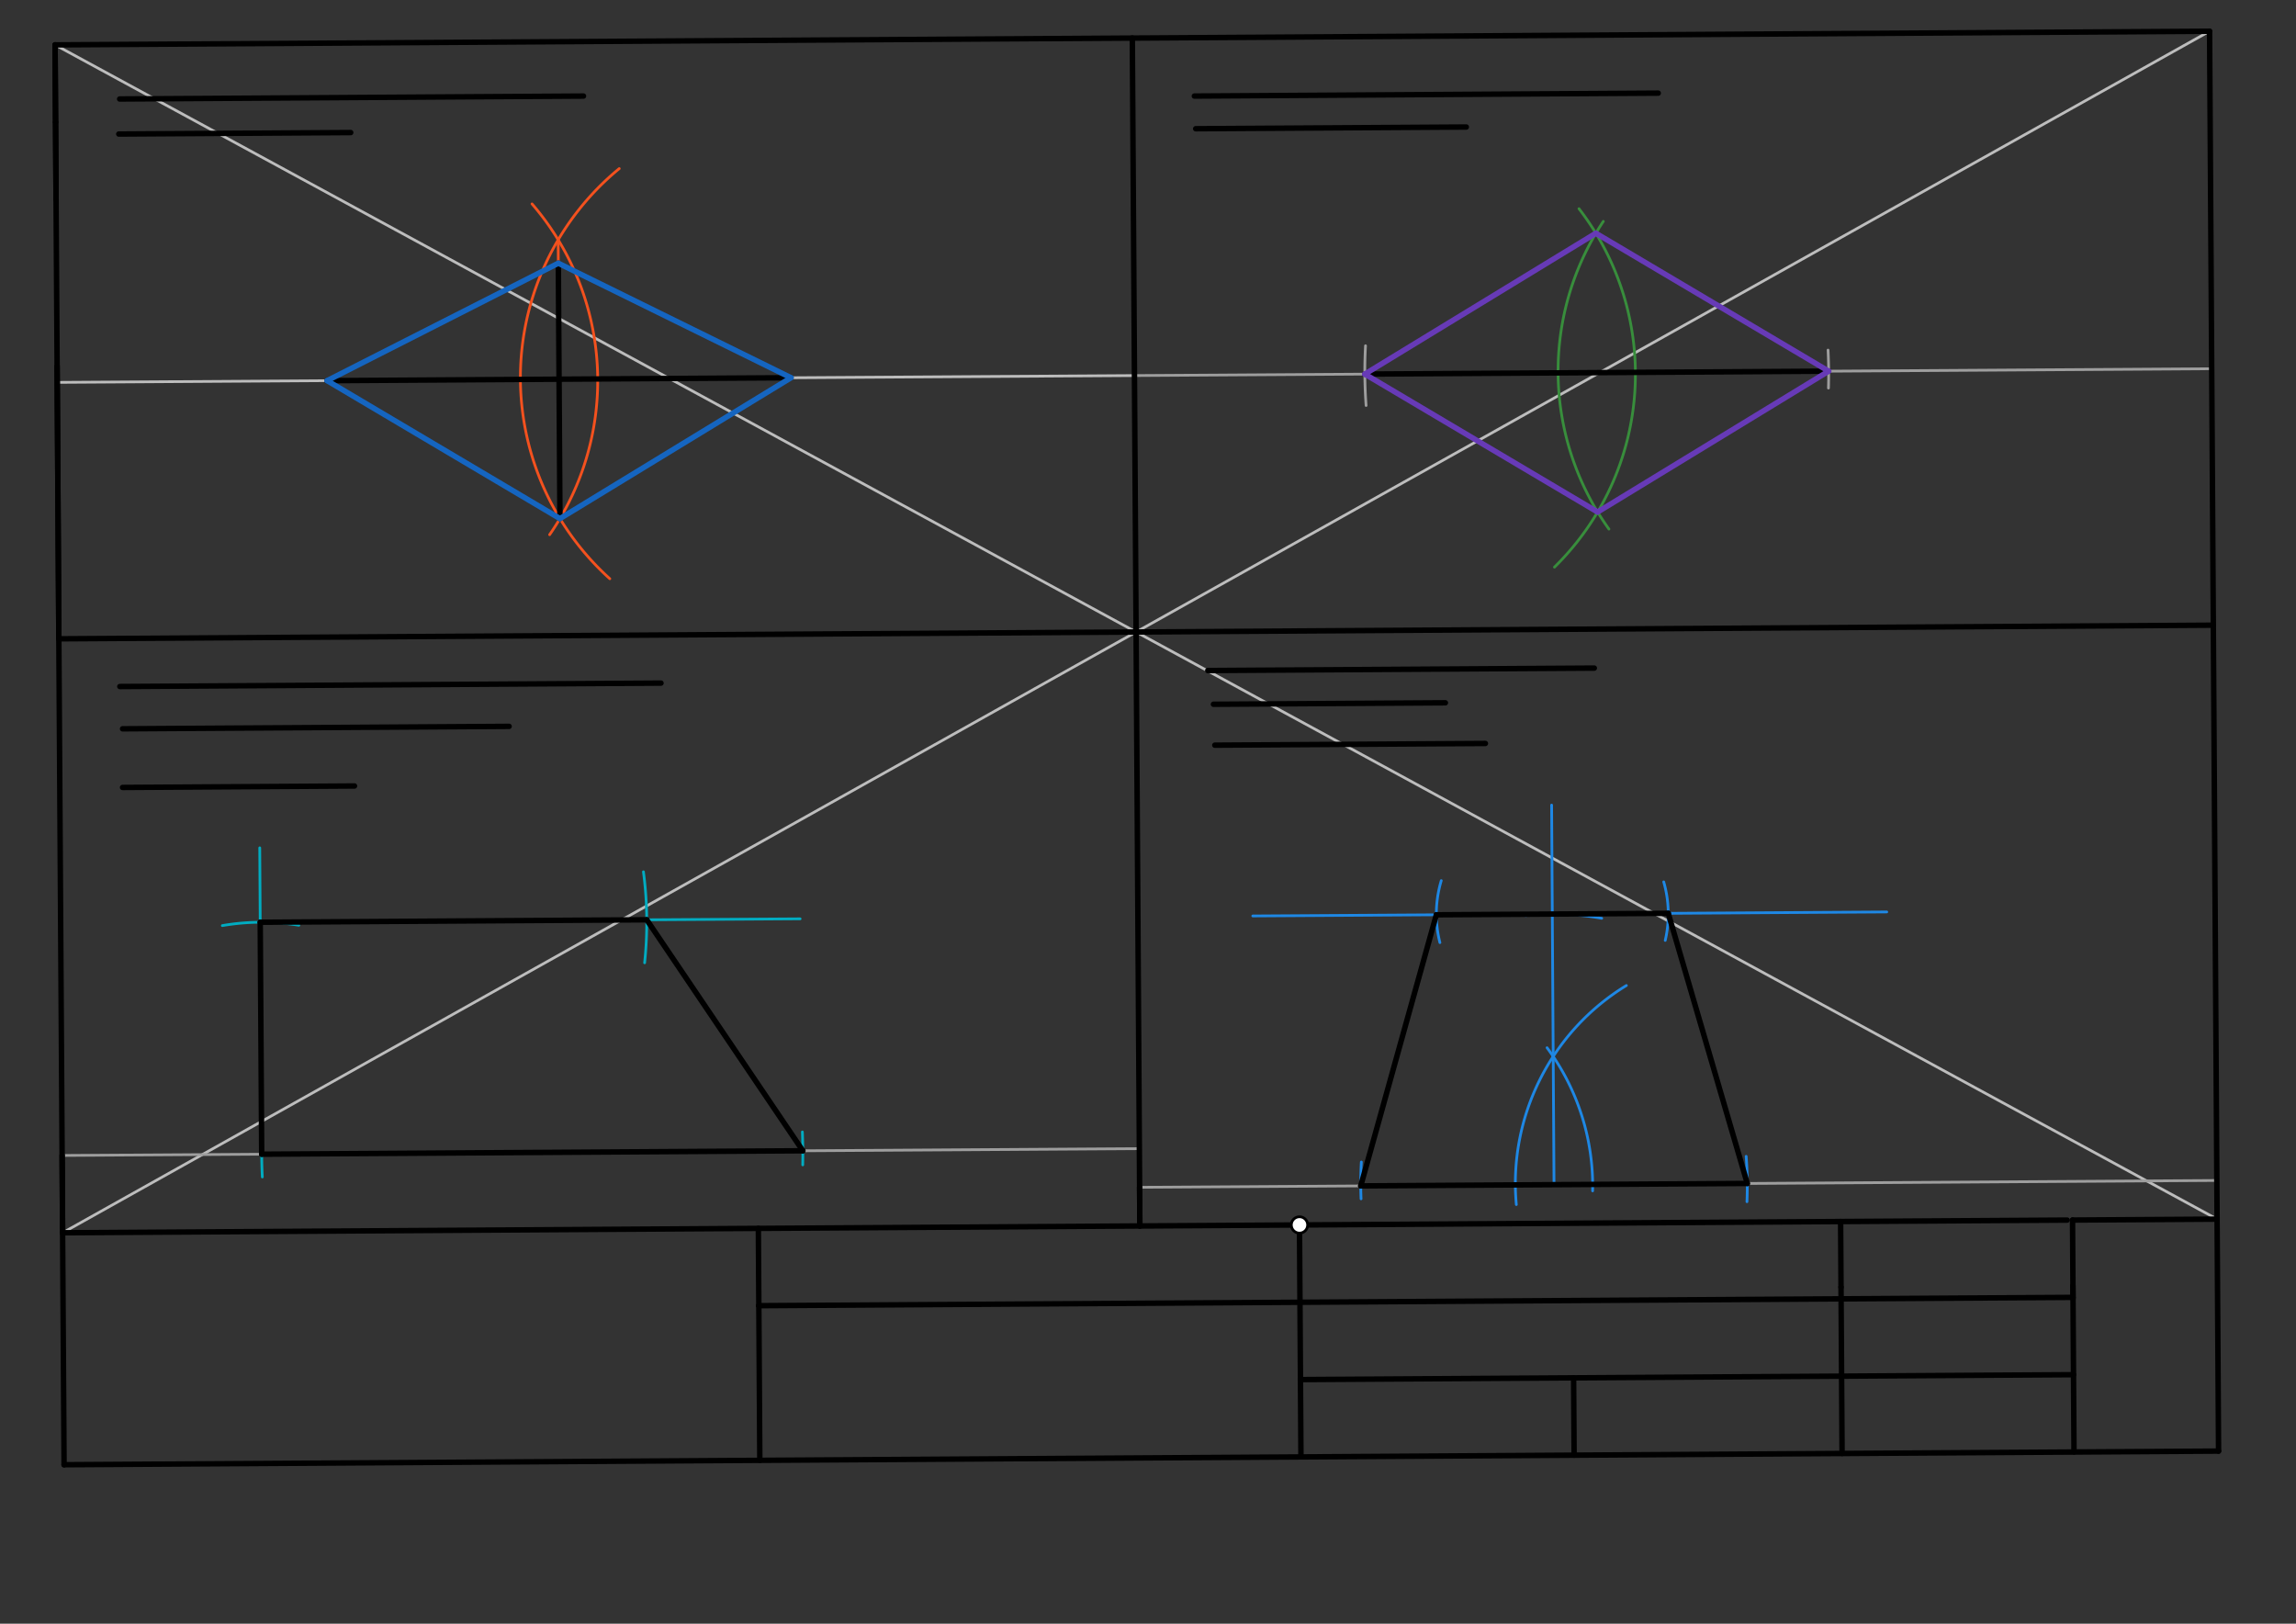 <svg xmlns="http://www.w3.org/2000/svg" class="svg--1it" height="100%" preserveAspectRatio="xMidYMid meet" viewBox="0 0 841.89 595.276" width="100%"><rect x="0" y="0" width="841.89" height="595.276" fill="#333333" stroke="none"/><defs><marker id="marker-arrow" markerHeight="16" markerUnits="userSpaceOnUse" markerWidth="24" orient="auto-start-reverse" refX="24" refY="4" viewBox="0 0 24 8"><path d="M 0 0 L 24 4 L 0 8 z" stroke="inherit"></path></marker></defs><g class="aux-layer--1FB"><g class="element--2qn"><line stroke="#BDBDBD" stroke-dasharray="none" stroke-linecap="round" stroke-width="1" x1="20.198" x2="812.955" y1="16.449" y2="446.955"></line></g><g class="element--2qn"><line stroke="#BDBDBD" stroke-dasharray="none" stroke-linecap="round" stroke-width="1" x1="22.955" x2="810.198" y1="451.955" y2="11.449"></line></g><g class="element--2qn"><line stroke="#BDBDBD" stroke-dasharray="none" stroke-linecap="round" stroke-width="1" x1="20.944" x2="415.944" y1="140.186" y2="137.686"></line></g><g class="element--2qn"><path d="M 223.6 212.17 A 99.213 99.213 0 0 1 227.065 61.813" fill="none" stroke="#F4511E" stroke-dasharray="none" stroke-linecap="round" stroke-width="1"></path></g><g class="element--2qn"><path d="M 201.535 196.024 A 99.213 99.213 0 0 0 195.086 74.761" fill="none" stroke="#F4511E" stroke-dasharray="none" stroke-linecap="round" stroke-width="1"></path></g><g class="element--2qn"><line stroke="#F4511E" stroke-dasharray="none" stroke-linecap="round" stroke-width="1" x1="204.671" x2="205.318" y1="87.92" y2="190.122"></line></g><g class="element--2qn"><line stroke="#9E9E9E" stroke-dasharray="none" stroke-linecap="round" stroke-width="1" x1="415.944" x2="810.982" y1="137.686" y2="135.186"></line></g><g class="element--2qn"><path d="M 670.302 128.35 A 170.079 170.079 0 0 1 670.453 142.274" fill="none" stroke="#9E9E9E" stroke-dasharray="none" stroke-linecap="round" stroke-width="1"></path></g><g class="element--2qn"><path d="M 500.914 148.661 A 170.079 170.079 0 0 1 500.703 126.764" fill="none" stroke="#9E9E9E" stroke-dasharray="none" stroke-linecap="round" stroke-width="1"></path></g><g class="element--2qn"><path d="M 569.984 207.921 A 99.213 99.213 0 0 0 578.984 76.523" fill="none" stroke="#388E3C" stroke-dasharray="none" stroke-linecap="round" stroke-width="1"></path></g><g class="element--2qn"><path d="M 589.957 193.968 A 99.213 99.213 0 0 1 587.896 81.163" fill="none" stroke="#388E3C" stroke-dasharray="none" stroke-linecap="round" stroke-width="1"></path></g><g class="element--2qn"><line stroke="#9E9E9E" stroke-dasharray="none" stroke-linecap="round" stroke-width="1" x1="22.775" x2="417.775" y1="423.609" y2="421.109"></line></g><g class="element--2qn"><line stroke="#000000" stroke-dasharray="none" stroke-linecap="round" stroke-width="2" x1="43.945" x2="242.367" y1="251.695" y2="250.439"></line></g><g class="element--2qn"><path d="M 294.341 427.065 A 198.425 198.425 0 0 0 294.212 414.993" fill="none" stroke="#00ACC1" stroke-dasharray="none" stroke-linecap="round" stroke-width="1"></path></g><g class="element--2qn"><path d="M 96.183 431.499 A 198.425 198.425 0 0 1 96.054 415.489" fill="none" stroke="#00ACC1" stroke-dasharray="none" stroke-linecap="round" stroke-width="1"></path></g><g class="element--2qn"><line stroke="#00ACC1" stroke-dasharray="none" stroke-linecap="round" stroke-width="1" x1="95.954" x2="95.244" y1="423.146" y2="310.833"></line></g><g class="element--2qn"><path d="M 109.58 339.206 A 85.039 85.039 0 0 0 81.523 339.34" fill="none" stroke="#00ACC1" stroke-dasharray="none" stroke-linecap="round" stroke-width="1"></path></g><g class="element--2qn"><line stroke="#00ACC1" stroke-dasharray="none" stroke-linecap="round" stroke-width="1" x1="95.416" x2="293.389" y1="338.109" y2="336.856"></line></g><g class="element--2qn"><path d="M 235.937 319.618 A 141.732 141.732 0 0 1 236.367 352.974" fill="none" stroke="#00ACC1" stroke-dasharray="none" stroke-linecap="round" stroke-width="1"></path></g><g class="element--2qn"><line stroke="#9E9E9E" stroke-dasharray="none" stroke-linecap="round" stroke-width="1" x1="417.865" x2="812.865" y1="435.282" y2="432.782"></line></g><g class="element--2qn"><path d="M 640.572 440.557 A 141.732 141.732 0 0 0 640.276 423.938" fill="none" stroke="#1E88E5" stroke-dasharray="none" stroke-linecap="round" stroke-width="1"></path></g><g class="element--2qn"><path d="M 499.068 439.509 A 141.732 141.732 0 0 1 499.174 426.014" fill="none" stroke="#1E88E5" stroke-dasharray="none" stroke-linecap="round" stroke-width="1"></path></g><g class="element--2qn"><path d="M 596.35 361.306 A 85.039 85.039 0 0 0 556.002 441.616" fill="none" stroke="#1E88E5" stroke-dasharray="none" stroke-linecap="round" stroke-width="1"></path></g><g class="element--2qn"><path d="M 567.268 384.119 A 85.039 85.039 0 0 1 583.978 436.589" fill="none" stroke="#1E88E5" stroke-dasharray="none" stroke-linecap="round" stroke-width="1"></path></g><g class="element--2qn"><line stroke="#1E88E5" stroke-dasharray="none" stroke-linecap="round" stroke-width="1" x1="569.526" x2="569.823" y1="387.314" y2="434.321"></line></g><g class="element--2qn"><line stroke="#1E88E5" stroke-dasharray="none" stroke-linecap="round" stroke-width="1" x1="569.526" x2="568.942" y1="387.314" y2="295.148"></line></g><g class="element--2qn"><path d="M 559.389 335.658 A 99.213 99.213 0 0 1 587.31 336.661" fill="none" stroke="#1E88E5" stroke-dasharray="none" stroke-linecap="round" stroke-width="1"></path></g><g class="element--2qn"><line stroke="#1E88E5" stroke-dasharray="none" stroke-linecap="round" stroke-width="1" x1="569.195" x2="459.361" y1="335.11" y2="335.805"></line></g><g class="element--2qn"><line stroke="#1E88E5" stroke-dasharray="none" stroke-linecap="round" stroke-width="1" x1="569.194" x2="691.832" y1="335.11" y2="334.334"></line></g><g class="element--2qn"><path d="M 527.981 345.567 A 42.52 42.52 0 0 1 528.479 322.856" fill="none" stroke="#1E88E5" stroke-dasharray="none" stroke-linecap="round" stroke-width="1"></path></g><g class="element--2qn"><path d="M 610.044 323.311 A 42.52 42.52 0 0 1 610.603 344.766" fill="none" stroke="#1E88E5" stroke-dasharray="none" stroke-linecap="round" stroke-width="1"></path></g></g><g class="main-layer--3Vd"><g class="element--2qn"><line stroke="#000000" stroke-dasharray="none" stroke-linecap="round" stroke-width="2" x1="23.493" x2="813.493" y1="536.993" y2="531.993"></line></g><g class="element--2qn"><line stroke="#000000" stroke-dasharray="none" stroke-linecap="round" stroke-width="2" x1="23.493" x2="20.198" y1="536.993" y2="16.449"></line></g><g class="element--2qn"><line stroke="#000000" stroke-dasharray="none" stroke-linecap="round" stroke-width="2" x1="813.493" x2="810.198" y1="531.993" y2="11.449"></line></g><g class="element--2qn"><line stroke="#000000" stroke-dasharray="none" stroke-linecap="round" stroke-width="2" x1="20.198" x2="810.198" y1="16.449" y2="11.449"></line></g><g class="element--2qn"><line stroke="#000000" stroke-dasharray="none" stroke-linecap="round" stroke-width="2" x1="757.97" x2="22.955" y1="447.303" y2="451.955"></line></g><g class="element--2qn"><line stroke="#000000" stroke-dasharray="none" stroke-linecap="round" stroke-width="2" x1="675.062" x2="675.448" y1="471.876" y2="532.867"></line></g><g class="element--2qn"><line stroke="#000000" stroke-dasharray="none" stroke-linecap="round" stroke-width="2" x1="675.062" x2="674.91" y1="471.876" y2="447.829"></line></g><g class="element--2qn"><line stroke="#000000" stroke-dasharray="none" stroke-linecap="round" stroke-width="2" x1="760.1" x2="760.486" y1="471.337" y2="532.329"></line></g><g class="element--2qn"><line stroke="#000000" stroke-dasharray="none" stroke-linecap="round" stroke-width="2" x1="759.948" x2="760.13" y1="447.291" y2="476.084"></line></g><g class="element--2qn"><line stroke="#000000" stroke-dasharray="none" stroke-linecap="round" stroke-width="2" x1="278.068" x2="278.247" y1="450.341" y2="478.687"></line></g><g class="element--2qn"><line stroke="#000000" stroke-dasharray="none" stroke-linecap="round" stroke-width="2" x1="278.247" x2="760.127" y1="478.687" y2="475.637"></line></g><g class="element--2qn"><line stroke="#000000" stroke-dasharray="none" stroke-linecap="round" stroke-width="2" x1="278.247" x2="278.606" y1="478.687" y2="535.378"></line></g><g class="element--2qn"><line stroke="#000000" stroke-dasharray="none" stroke-linecap="round" stroke-width="2" x1="476.489" x2="476.848" y1="449.085" y2="505.777"></line></g><g class="element--2qn"><line stroke="#000000" stroke-dasharray="none" stroke-linecap="round" stroke-width="2" x1="476.848" x2="760.307" y1="505.777" y2="503.983"></line></g><g class="element--2qn"><line stroke="#000000" stroke-dasharray="none" stroke-linecap="round" stroke-width="2" x1="476.848" x2="477.027" y1="505.777" y2="534.123"></line></g><g class="element--2qn"><line stroke="#000000" stroke-dasharray="none" stroke-linecap="round" stroke-width="2" x1="759.948" x2="812.955" y1="447.291" y2="446.955"></line></g><g class="element--2qn"><line stroke="#000000" stroke-dasharray="none" stroke-linecap="round" stroke-width="2" x1="416.577" x2="415.198" y1="231.702" y2="13.949"></line></g><g class="element--2qn"><line stroke="#000000" stroke-dasharray="none" stroke-linecap="round" stroke-width="2" x1="416.577" x2="417.955" y1="231.702" y2="449.455"></line></g><g class="element--2qn"><line stroke="#000000" stroke-dasharray="none" stroke-linecap="round" stroke-width="2" x1="416.577" x2="21.577" y1="231.702" y2="234.202"></line></g><g class="element--2qn"><line stroke="#000000" stroke-dasharray="none" stroke-linecap="round" stroke-width="2" x1="416.577" x2="811.577" y1="231.702" y2="229.202"></line></g><g class="element--2qn"><line stroke="#000000" stroke-dasharray="none" stroke-linecap="round" stroke-width="2" x1="20.198" x2="20.378" y1="16.449" y2="44.794"></line></g><g class="element--2qn"><line stroke="#000000" stroke-dasharray="none" stroke-linecap="round" stroke-width="2" x1="43.878" x2="213.953" y1="36.294" y2="35.218"></line></g><g class="element--2qn"><line stroke="#000000" stroke-dasharray="none" stroke-linecap="round" stroke-width="2" x1="20.378" x2="20.557" y1="44.794" y2="73.14"></line></g><g class="element--2qn"><line stroke="#000000" stroke-dasharray="none" stroke-linecap="round" stroke-width="2" x1="43.557" x2="128.595" y1="49.14" y2="48.602"></line></g><g class="element--2qn"><line stroke="#000000" stroke-dasharray="none" stroke-linecap="round" stroke-width="2" x1="21.577" x2="20.944" y1="234.202" y2="134.186"></line></g><g class="element--2qn"><line stroke="#000000" stroke-dasharray="none" stroke-linecap="round" stroke-width="2" x1="119.957" x2="290.032" y1="139.559" y2="138.483"></line></g><g class="element--2qn"><line stroke="#000000" stroke-dasharray="none" stroke-linecap="round" stroke-width="2" x1="204.995" x2="204.726" y1="139.021" y2="96.502"></line></g><g class="element--2qn"><line stroke="#000000" stroke-dasharray="none" stroke-linecap="round" stroke-width="2" x1="204.995" x2="205.318" y1="139.021" y2="190.122"></line></g><g class="element--2qn"><line stroke="#1565C0" stroke-dasharray="none" stroke-linecap="round" stroke-width="2" x1="204.726" x2="290.032" y1="96.502" y2="138.483"></line></g><g class="element--2qn"><line stroke="#1565C0" stroke-dasharray="none" stroke-linecap="round" stroke-width="2" x1="290.032" x2="205.318" y1="138.483" y2="190.122"></line></g><g class="element--2qn"><line stroke="#1565C0" stroke-dasharray="none" stroke-linecap="round" stroke-width="2" x1="205.318" x2="119.957" y1="190.122" y2="139.559"></line></g><g class="element--2qn"><line stroke="#1565C0" stroke-dasharray="none" stroke-linecap="round" stroke-width="2" x1="119.957" x2="204.726" y1="139.559" y2="96.502"></line></g><g class="element--2qn"><line stroke="#000000" stroke-dasharray="none" stroke-linecap="round" stroke-width="2" x1="437.953" x2="608.029" y1="35.218" y2="34.142"></line></g><g class="element--2qn"><line stroke="#000000" stroke-dasharray="none" stroke-linecap="round" stroke-width="2" x1="500.451" x2="670.527" y1="137.151" y2="136.075"></line></g><g class="element--2qn"><line stroke="#000000" stroke-dasharray="none" stroke-linecap="round" stroke-width="2" x1="438.445" x2="537.656" y1="47.195" y2="46.567"></line></g><g class="element--2qn"><line stroke="#673AB7" stroke-dasharray="none" stroke-linecap="round" stroke-width="2" x1="585.166" x2="500.451" y1="85.511" y2="137.151"></line></g><g class="element--2qn"><line stroke="#673AB7" stroke-dasharray="none" stroke-linecap="round" stroke-width="2" x1="500.451" x2="585.812" y1="137.151" y2="187.714"></line></g><g class="element--2qn"><line stroke="#673AB7" stroke-dasharray="none" stroke-linecap="round" stroke-width="2" x1="585.812" x2="670.527" y1="187.714" y2="136.075"></line></g><g class="element--2qn"><line stroke="#673AB7" stroke-dasharray="none" stroke-linecap="round" stroke-width="2" x1="670.527" x2="585.166" y1="136.075" y2="85.511"></line></g><g class="element--2qn"><line stroke="#000000" stroke-dasharray="none" stroke-linecap="round" stroke-width="2" x1="22.955" x2="22.775" y1="451.955" y2="423.609"></line></g><g class="element--2qn"><line stroke="#000000" stroke-dasharray="none" stroke-linecap="round" stroke-width="2" x1="44.945" x2="186.675" y1="267.195" y2="266.298"></line></g><g class="element--2qn"><line stroke="#000000" stroke-dasharray="none" stroke-linecap="round" stroke-width="2" x1="44.945" x2="129.983" y1="288.695" y2="288.157"></line></g><g class="element--2qn"><line stroke="#000000" stroke-dasharray="none" stroke-linecap="round" stroke-width="2" x1="95.954" x2="294.376" y1="423.146" y2="421.891"></line></g><g class="element--2qn"><line stroke="#000000" stroke-dasharray="none" stroke-linecap="round" stroke-width="2" x1="95.416" x2="95.954" y1="338.109" y2="423.146"></line></g><g class="element--2qn"><line stroke="#000000" stroke-dasharray="none" stroke-linecap="round" stroke-width="2" x1="95.416" x2="237.146" y1="338.109" y2="337.212"></line></g><g class="element--2qn"><line stroke="#000000" stroke-dasharray="none" stroke-linecap="round" stroke-width="2" x1="237.146" x2="294.376" y1="337.212" y2="421.891"></line></g><g class="element--2qn"><line stroke="#000000" stroke-dasharray="none" stroke-linecap="round" stroke-width="2" x1="417.955" x2="417.865" y1="449.455" y2="435.282"></line></g><g class="element--2qn"><line stroke="#000000" stroke-dasharray="none" stroke-linecap="round" stroke-width="2" x1="442.868" x2="584.597" y1="245.832" y2="244.935"></line></g><g class="element--2qn"><line stroke="#000000" stroke-dasharray="none" stroke-linecap="round" stroke-width="2" x1="444.945" x2="529.983" y1="258.195" y2="257.657"></line></g><g class="element--2qn"><line stroke="#000000" stroke-dasharray="none" stroke-linecap="round" stroke-width="2" x1="445.445" x2="544.656" y1="273.195" y2="272.567"></line></g><g class="element--2qn"><line stroke="#000000" stroke-dasharray="none" stroke-linecap="round" stroke-width="2" x1="498.958" x2="640.688" y1="434.769" y2="433.872"></line></g><g class="element--2qn"><line stroke="#000000" stroke-dasharray="none" stroke-linecap="round" stroke-width="2" x1="526.675" x2="611.713" y1="335.379" y2="334.841"></line></g><g class="element--2qn"><line stroke="#000000" stroke-dasharray="none" stroke-linecap="round" stroke-width="2" x1="611.713" x2="640.688" y1="334.841" y2="433.872"></line></g><g class="element--2qn"><line stroke="#000000" stroke-dasharray="none" stroke-linecap="round" stroke-width="2" x1="526.675" x2="498.958" y1="335.379" y2="434.769"></line></g><g class="element--2qn"><line stroke="#000000" stroke-dasharray="none" stroke-linecap="round" stroke-width="2" x1="577.008" x2="577.188" y1="505.143" y2="533.489"></line></g><g class="element--2qn"><circle cx="476.489" cy="449.085" r="3" stroke="#000000" stroke-width="1" fill="#ffffff"></circle>}</g></g><g class="snaps-layer--2PT"></g><g class="temp-layer--rAP"></g></svg>